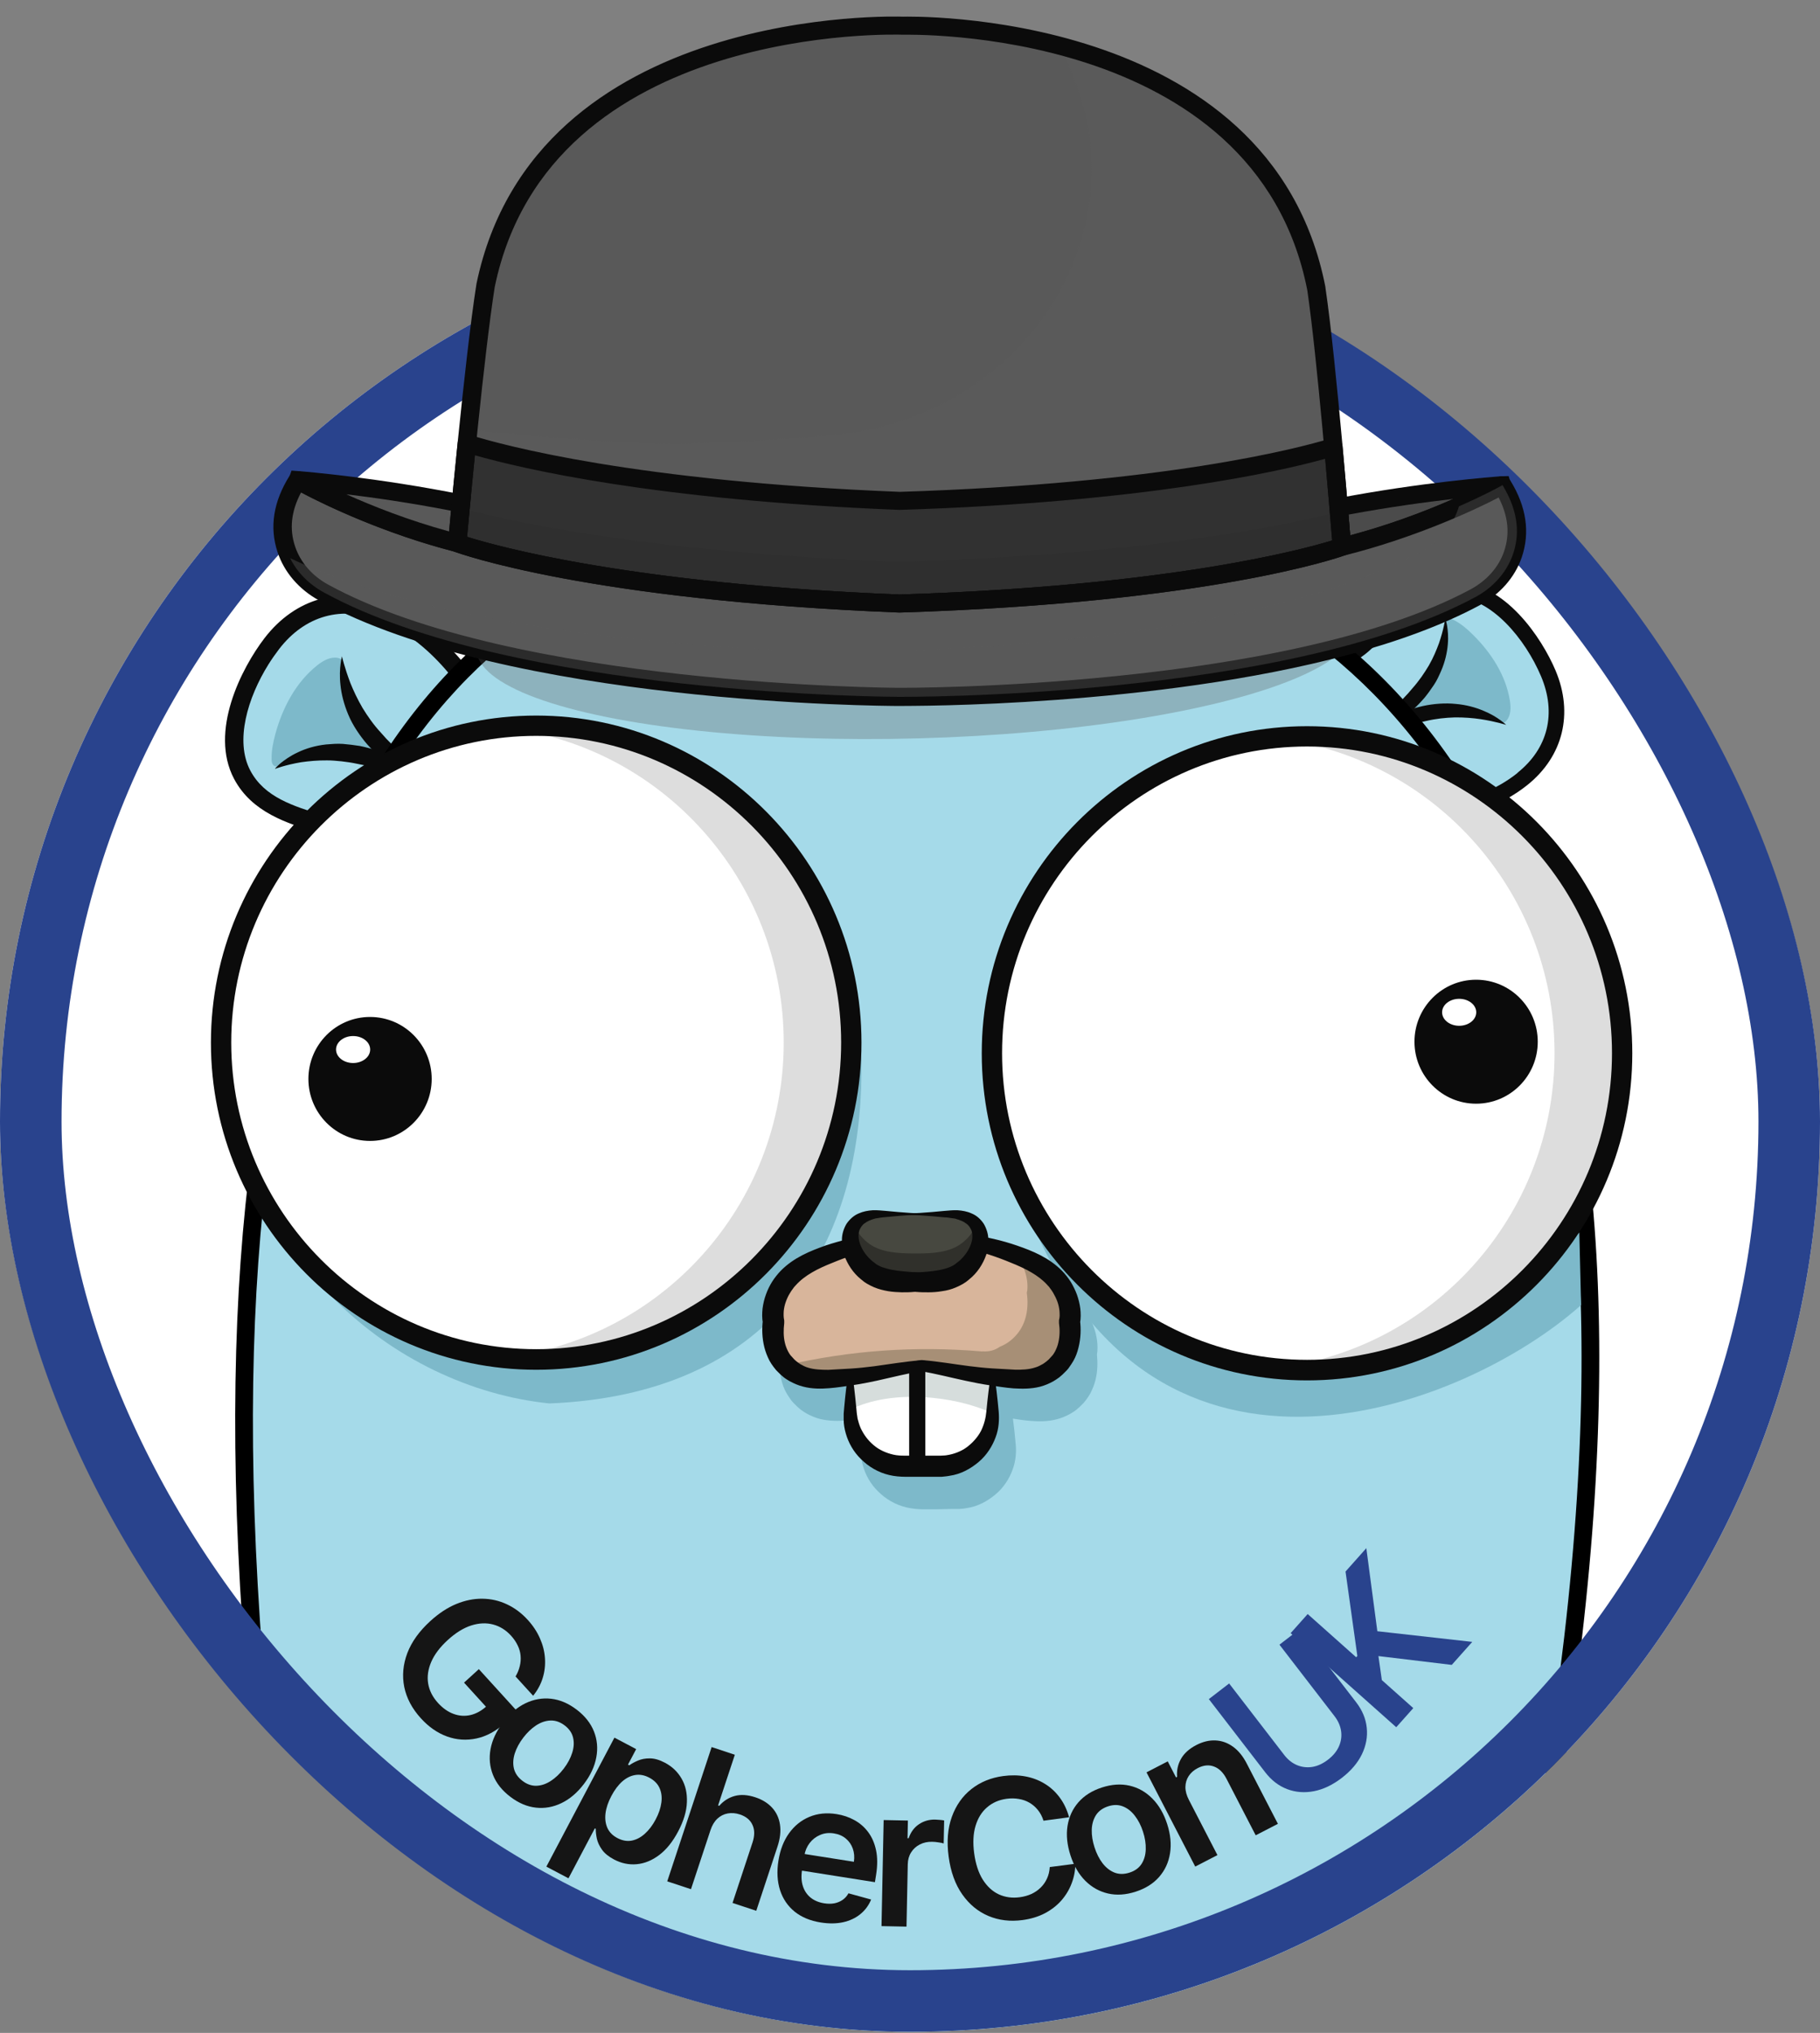 <svg width="1242" height="1387" viewBox="0 0 1242 1387" fill="none" xmlns="http://www.w3.org/2000/svg">
<rect x="0" y="0" width="1242" height="1387" fill="#808080" stroke="none"/>
<g clip-path="url(#clip0_3053_160)">
<rect y="144.238" width="1242" height="1242" rx="621" fill="white"/>
<path d="M1038.97 531.484C1011.88 553.174 973.131 558.744 939.501 557.189C905.871 555.635 892.091 508.338 893.25 481.053C894.251 458.178 916.798 452.714 931.096 440.024C949.597 423.737 966.588 401.432 993.185 402.085C1021.95 402.768 1046.1 434.765 1056.55 459.424C1067.93 486.154 1061.91 513.016 1038.89 531.411L1038.97 531.484Z" fill="#A5DAE9"/>
<path d="M986.358 425.668C986.634 424.169 987.287 422.886 988.773 422.407C990.037 422.008 991.316 422.654 992.52 423.227C997.263 425.745 1001.42 429.32 1005.22 433.126C1017.65 445.42 1027.66 460.826 1030.39 478.173C1031.13 482.864 1031.13 488.167 1027.98 491.741C1027.24 492.503 1026.43 493.341 1025.31 493.439C1024.12 493.613 1023.07 493.037 1021.94 492.537C1007.95 485.951 993.236 485.877 978.175 487.529C970.867 488.275 963.729 490.363 957.133 493.709C953.946 495.342 950.913 497.272 948.107 499.42C947 500.264 941.493 506.576 940.595 506.445C936.706 506.076 933.035 505.329 929.728 503.903C937.09 491.877 961.872 476.06 968.18 468.463C974.854 460.335 979.433 451.951 982.568 441.879C983.78 438.045 985.142 434.208 985.83 430.31C986.035 429.036 986.082 427.168 986.356 425.519L986.358 425.668Z" fill="#7DB9CA"/>
<path d="M912.956 550.542C920.08 557.418 928.812 562.02 939.2 562.48C963.786 563.547 1009.76 561.564 1042.23 535.657C1066.73 516.037 1073.91 486.761 1061.52 457.437C1052.15 435.296 1027.24 397.712 993.474 396.907C969.567 396.349 953.517 411.764 937.833 426.648C934.446 429.854 931.059 433.06 927.669 436.117C923.91 439.405 919.397 442.261 914.737 445.268C902.605 452.985 888.77 461.707 887.939 480.919C887.049 501.253 895.075 533.43 912.959 550.692L912.956 550.542ZM1035.61 527.352C1005.87 551.187 962.731 552.963 939.714 551.939C910.717 550.588 897.415 505.224 898.473 481.227C899.016 467.623 908.929 461.296 920.321 454.043C925.203 450.955 930.16 447.792 934.508 443.894C938.046 440.835 941.505 437.403 944.966 434.121C959.691 420.078 973.532 406.799 992.957 407.299C1017.76 407.989 1040.81 435.826 1051.65 461.447C1062.26 486.551 1056.49 510.569 1035.53 527.279L1035.61 527.352Z" fill="#0B0B0B"/>
<path d="M1027.94 494.65C1027.94 494.65 1026.66 493.407 1024.01 491.444C1021.37 489.482 1017.45 487.022 1012.19 484.889C1007 482.679 1000.55 480.869 993.375 480.268C986.343 479.515 978.287 480.128 971.066 481.694C963.549 483.416 956.342 485.878 949.973 489.444C943.601 492.86 938.364 497.224 934.542 501.335C930.571 505.45 928.018 509.46 926.491 512.255C924.891 515.126 924.245 516.857 924.245 516.857L928.08 513.642C930.514 511.575 934.133 508.887 938.421 505.962C947.145 500.107 959.759 494.622 973.012 491.962C979.859 490.328 986.346 489.673 992.841 489.466C999.188 489.411 1005.17 489.887 1010.41 490.676C1020.74 492.258 1027.87 494.577 1027.87 494.577L1027.94 494.65Z" fill="#0B0B0B"/>
<path d="M986.236 422.308C986.236 422.308 985.222 429.425 982.003 438.826C980.28 443.492 978.119 448.765 975.062 454.055C973.533 456.701 971.779 459.276 970.026 461.851C968.27 464.277 966.072 467.16 964.016 469.443C955.728 479.545 945.698 487.966 937.189 493.293C932.973 495.993 929.195 498.087 926.528 499.485L922.305 501.738C922.305 501.738 924.097 501.701 927.154 501.415C930.212 501.128 934.607 500.366 939.808 498.617C944.936 496.944 950.795 494.21 956.413 490.361C962.107 486.585 967.409 481.548 972.18 475.998C974.6 473.036 976.427 470.384 978.546 467.279C980.592 464.25 982.036 460.934 983.408 457.844C986.151 451.514 987.55 445.211 987.991 439.75C988.508 434.362 987.993 429.891 987.497 426.764C986.929 423.713 986.307 422.083 986.307 422.083L986.236 422.308Z" fill="#0B0B0B"/>
<path d="M261.977 417.96C296.463 431.962 322.028 465.377 338.256 497.606C354.484 529.834 317.563 567.633 291.426 580.935C269.545 592.103 252.63 573.828 233.263 566.953C208.241 558.14 178.563 553.973 165.196 528.618C150.737 501.273 167.91 461.882 185.477 439.154C204.559 414.469 232.634 406.011 261.977 417.96Z" fill="#A5DAE9"/>
<path d="M190.886 522.575C189.287 523.029 187.714 523.208 186.545 522.041C185.585 521.006 185.333 519.54 185.356 518.102C185.172 512.32 186.364 506.673 187.833 501.052C192.746 482.911 201.934 465.407 216.629 453.816C220.647 450.661 225.57 447.927 230.54 448.855C231.682 449.132 232.863 449.58 233.612 450.484C234.296 451.493 234.509 452.788 234.551 454.122C235.836 470.762 243.446 484.528 252.825 497.8C257.39 504.286 263.093 509.885 269.684 514.296C272.94 516.331 276.262 518.262 279.739 519.709C281.13 520.288 289.906 522.141 290.209 523.057C291.909 526.881 293.099 530.821 293.527 534.575C278.41 533.989 250.686 518.983 240.298 517.139C229.255 515.176 218.963 515.281 207.917 517.53C203.724 518.396 199.425 519.196 195.417 520.468C194.094 520.948 192.444 521.951 190.676 522.444L190.886 522.575Z" fill="#7DB9CA"/>
<path d="M337.506 546.228C347.628 530.035 352.292 511.591 343.796 494.803C331.888 471.086 305.739 429.024 264.298 412.127C232.869 399.31 201.543 408.061 180.552 435.331C164.803 455.853 142.605 499.077 159.763 531.451C171.918 554.305 195.901 561.741 217.141 568.189C221.891 569.705 226.706 571.117 231.39 572.737C236.389 574.555 241.312 577.196 246.549 580.034C260.306 587.471 275.809 595.854 294.416 586.418C308.768 579.116 326.51 564.054 337.611 546.293L337.506 546.228ZM183.217 453.269C185.502 449.613 187.933 446.192 190.468 442.837C208.165 419.901 233.438 412.888 259.789 423.547C297.438 438.8 321.719 478.242 332.888 500.334C346.771 527.9 311.577 563.873 288.779 575.339C275.946 581.846 265.051 575.908 252.515 569.088C247.067 566.119 241.514 563.084 235.479 561.055C230.69 559.368 225.77 557.891 220.745 556.349C200.055 549.954 180.441 543.941 170.802 525.711C160.174 505.555 168.98 476.044 183.217 453.269Z" fill="#0B0B0B"/>
<path d="M233.432 447.492C233.432 447.492 232.872 449.322 232.435 452.826C231.997 456.33 231.642 461.339 232.351 467.448C232.955 473.493 234.689 480.533 237.695 487.643C240.596 494.687 245.53 501.984 250.696 507.974C256.283 514.227 262.392 519.644 269.074 523.676C275.691 527.812 282.567 530.367 288.549 531.781C294.53 533.195 299.618 533.47 303.118 533.478C306.684 533.382 308.597 533.126 308.597 533.126L303.558 531.138C300.396 529.888 295.973 527.849 291.05 525.208C281.14 520.03 269.464 511.134 260.051 500.019C254.899 494.474 250.979 488.827 247.36 482.932C243.911 476.999 241.223 471.25 239.1 466C235.129 455.527 233.301 447.701 233.301 447.701L233.432 447.492Z" fill="#0B0B0B"/>
<path d="M187.753 524.542C187.753 524.542 195.01 521.813 205.454 520.06C210.749 519.302 216.804 518.728 223.189 518.797C226.414 518.778 229.719 519.101 233.023 519.423C236.158 519.784 240.053 520.33 243.266 521.031C256.933 523.471 269.989 528.291 279.519 533.376C284.231 535.886 288.183 538.211 291.084 539.879L295.495 542.637C295.495 542.637 294.652 540.947 292.745 538.157C290.837 535.366 287.97 531.54 283.661 527.684C279.417 523.723 273.796 519.629 267.273 516.277C260.749 512.926 253.192 510.527 245.558 508.951C241.558 508.34 238.044 507.886 234.018 507.549C230.097 507.278 226.231 507.621 222.534 507.926C215.181 508.706 208.487 510.769 203.249 513.306C197.906 515.778 194.084 518.62 191.441 520.745C188.903 522.936 187.713 524.372 187.713 524.372L187.753 524.542Z" fill="#0B0B0B"/>
<path fill-rule="evenodd" clip-rule="evenodd" d="M790.663 375.655C799.344 355.365 802.501 329.606 779.081 315.238C772.658 323.837 749.261 343.187 705.46 355.294C696.817 354.019 688.205 352.963 679.644 352.106C659.92 345.363 631.548 333.192 606.512 315.238C595.618 323.034 579.337 337.074 571.027 350.686C561.334 351.363 551.604 352.278 541.863 353.467C521.304 341.003 492.197 330.325 458.449 334.032C460.697 342.433 460.688 358.469 450.539 373.903C267.866 436.448 113.661 640.959 183.851 1240.59C161.464 1773.87 305.178 1752.4 486.682 1725.27C528.933 1718.96 573.231 1712.34 617.958 1712.34C638.798 1712.34 659.632 1712.79 680.279 1713.23C894.321 1717.85 1088.24 1722.03 1059 1220.63C1152.34 648.102 982.009 440.98 790.663 375.655Z" fill="#A5DAE9"/>
<path d="M779.081 315.238L782.244 310.083L777.539 307.197L774.236 311.619L779.081 315.238ZM790.663 375.655L785.102 373.276L782.537 379.271L788.709 381.378L790.663 375.655ZM705.46 355.294L704.576 361.278L705.84 361.464L707.071 361.124L705.46 355.294ZM679.644 352.106L677.688 357.829L678.348 358.055L679.042 358.124L679.644 352.106ZM606.512 315.238L610.036 310.323L606.515 307.799L602.992 310.32L606.512 315.238ZM571.027 350.686L571.448 356.719L574.562 356.501L576.189 353.837L571.027 350.686ZM541.863 353.467L538.728 358.639L540.518 359.724L542.596 359.47L541.863 353.467ZM458.449 334.032L457.789 328.021L450.785 328.79L452.607 335.596L458.449 334.032ZM450.539 373.903L452.498 379.625L454.455 378.954L455.592 377.226L450.539 373.903ZM183.851 1240.59L189.894 1240.84L189.914 1240.36L189.858 1239.89L183.851 1240.59ZM486.682 1725.27L487.576 1731.25L486.682 1725.27ZM680.279 1713.23L680.41 1707.19L680.279 1713.23ZM1059 1220.63L1053.03 1219.66L1052.93 1220.32L1052.97 1220.98L1059 1220.63ZM775.919 320.393C785.885 326.508 790.006 334.773 790.89 343.814C791.806 353.18 789.235 363.617 785.102 373.276L796.224 378.034C800.772 367.402 804.12 354.815 802.929 342.637C801.707 330.134 795.697 318.336 782.244 310.083L775.919 320.393ZM707.071 361.124C751.725 348.78 776.463 328.848 783.927 318.858L774.236 311.619C768.852 318.826 746.797 337.593 703.848 349.465L707.071 361.124ZM679.042 358.124C687.513 358.972 696.031 360.016 704.576 361.278L706.343 349.311C697.603 348.021 688.897 346.954 680.246 346.088L679.042 358.124ZM602.987 320.153C628.66 338.563 657.62 350.969 677.688 357.829L681.6 346.383C662.221 339.758 634.437 327.821 610.036 310.323L602.987 320.153ZM576.189 353.837C583.86 341.272 599.346 327.803 610.031 320.157L602.992 310.32C591.89 318.265 574.815 332.875 565.865 347.534L576.189 353.837ZM542.596 359.47C552.226 358.295 561.853 357.39 571.448 356.719L570.605 344.652C560.815 345.337 550.981 346.261 541.131 347.463L542.596 359.47ZM459.11 340.044C491.188 336.52 518.968 346.659 538.728 358.639L544.999 348.295C523.639 335.346 493.206 324.13 457.789 328.021L459.11 340.044ZM455.592 377.226C466.782 360.21 466.94 342.367 464.292 332.469L452.607 335.596C454.454 342.499 454.595 356.727 445.485 370.579L455.592 377.226ZM189.858 1239.89C154.816 940.527 175.908 740.629 228 608.051C279.962 475.804 362.839 410.323 452.498 379.625L448.58 368.181C355.565 400.028 270.003 468.074 216.742 603.627C163.611 738.848 142.696 941.022 177.844 1241.29L189.858 1239.89ZM485.788 1719.29C440.239 1726.1 397.91 1732.4 360.036 1729.94C322.415 1727.5 289.734 1716.45 263.162 1688.89C236.419 1661.15 215.207 1616.01 202.151 1544.04C189.103 1472.1 184.306 1373.96 189.894 1240.84L177.809 1240.34C172.203 1373.87 176.975 1473.01 190.249 1546.19C203.515 1619.33 225.378 1667.12 254.453 1697.28C283.699 1727.62 319.58 1739.44 359.254 1742.01C398.674 1744.57 442.373 1738.01 487.576 1731.25L485.788 1719.29ZM617.958 1706.29C572.708 1706.29 527.968 1712.99 485.788 1719.29L487.576 1731.25C529.897 1724.93 573.754 1718.39 617.958 1718.39V1706.29ZM680.41 1707.19C659.773 1706.74 638.874 1706.29 617.958 1706.29V1718.39C638.722 1718.39 659.491 1718.83 680.149 1719.28L680.41 1707.19ZM1052.97 1220.98C1067.57 1471.45 1026.17 1593.04 956.948 1652.09C922.323 1681.62 880.157 1696.04 833.015 1702.73C785.772 1709.44 734.036 1708.34 680.41 1707.19L680.149 1719.28C733.544 1720.43 786.314 1721.58 834.716 1714.71C883.22 1707.82 927.841 1692.81 964.797 1661.29C1038.73 1598.23 1079.68 1471.21 1065.04 1220.28L1052.97 1220.98ZM788.709 381.378C882.878 413.528 971.892 480.484 1026.01 610.269C1080.23 740.329 1099.61 933.97 1053.03 1219.66L1064.97 1221.6C1111.73 934.763 1092.61 738.578 1037.17 605.614C981.616 472.374 889.795 403.108 792.617 369.931L788.709 381.378Z" fill="black"/>
<path d="M1078.96 890.408L1077.75 840.814C904.171 1020.44 758.413 912.786 702.771 830.532C788.896 1042.46 999.731 961.17 1078.96 890.408Z" fill="#7DB9CA"/>
<path d="M891.942 934.838C773.178 934.838 676.901 838.041 676.901 718.636C676.901 599.231 773.178 502.435 891.942 502.435C1010.71 502.435 1106.98 599.231 1106.98 718.636C1106.98 838.041 1010.71 934.838 891.942 934.838Z" fill="white"/>
<path d="M1060.85 718.637C1060.85 607.097 976.814 515.263 868.924 503.644C876.505 502.808 884.271 502.343 892.037 502.343C1010.84 502.343 1107.08 599.197 1107.08 718.544C1107.08 837.892 1010.74 934.746 892.037 934.746C884.271 934.746 876.505 934.281 868.924 933.445C976.814 921.826 1060.85 830.084 1060.85 718.452V718.637Z" fill="#DDDDDD"/>
<path d="M891.94 941.816C1014.34 941.816 1113.91 841.708 1113.91 718.643C1113.91 595.577 1014.34 495.47 891.94 495.47C769.535 495.47 669.965 595.577 669.965 718.643C669.965 841.708 769.535 941.816 891.94 941.816ZM891.94 509.319C1006.67 509.319 1100.05 603.199 1100.05 718.55C1100.05 833.901 1006.67 927.78 891.94 927.78C777.208 927.78 683.833 833.901 683.833 718.55C683.833 603.199 777.208 509.319 891.94 509.319Z" fill="#0B0B0B"/>
<path d="M1007.32 753.029C984.093 753.029 965.259 734.094 965.259 710.737C965.259 687.379 984.093 668.444 1007.32 668.444C1030.56 668.444 1049.39 687.379 1049.39 710.737C1049.39 734.094 1030.56 753.029 1007.32 753.029Z" fill="#0B0B0B"/>
<path d="M995.766 699.87C989.333 699.87 984.117 695.75 984.117 690.668C984.117 685.586 989.333 681.466 995.766 681.466C1002.2 681.466 1007.42 685.586 1007.42 690.668C1007.42 695.75 1002.2 699.87 995.766 699.87Z" fill="white"/>
<path d="M587.861 729.529C587.861 855.456 523.147 951.492 374.969 957.54C267.919 946.654 162.078 855.456 162.078 729.529C162.078 603.602 257.393 501.518 374.969 501.518C492.546 501.518 587.861 603.602 587.861 729.529Z" fill="#7DB9CA"/>
<path d="M365.911 927.579C247.147 927.579 150.87 830.782 150.87 711.378C150.87 591.973 247.147 495.176 365.911 495.176C484.674 495.176 580.951 591.973 580.951 711.378C580.951 830.782 484.674 927.579 365.911 927.579Z" fill="white"/>
<path d="M534.821 711.38C534.821 599.84 450.783 508.005 342.893 496.386C350.474 495.55 358.24 495.085 366.005 495.085C484.805 495.085 581.046 591.939 581.046 711.287C581.046 830.634 484.712 927.488 366.005 927.488C358.24 927.488 350.474 927.024 342.893 926.187C450.783 914.568 534.821 822.827 534.821 711.194V711.38Z" fill="#DDDDDD"/>
<path d="M365.909 934.558C488.313 934.558 587.883 834.451 587.883 711.385C587.883 588.319 488.313 488.212 365.909 488.212C243.504 488.212 143.934 588.319 143.934 711.385C143.934 834.451 243.504 934.558 365.909 934.558ZM365.909 502.061C480.64 502.061 574.015 595.941 574.015 711.292C574.015 826.643 480.64 920.522 365.909 920.522C251.177 920.522 157.802 826.643 157.802 711.292C157.802 595.941 251.177 502.061 365.909 502.061Z" fill="#0B0B0B"/>
<path d="M252.527 778.43C229.295 778.43 210.462 759.495 210.462 736.138C210.462 712.781 229.295 693.846 252.527 693.846C275.759 693.846 294.592 712.781 294.592 736.138C294.592 759.495 275.759 778.43 252.527 778.43Z" fill="#0B0B0B"/>
<path d="M240.968 725.271C234.535 725.271 229.32 721.151 229.32 716.069C229.32 710.987 234.535 706.867 240.968 706.867C247.402 706.867 252.617 710.987 252.617 716.069C252.617 721.151 247.402 725.271 240.968 725.271Z" fill="white"/>
<path d="M531.298 914.874C531.739 911.548 532.511 908.443 533.614 905.338C534.717 902.344 536.151 899.461 537.805 896.688C538.687 895.358 539.57 894.027 540.562 892.807L542.217 890.811L543.761 889.148C552.695 880.055 564.055 875.508 574.313 871.96C578.063 870.629 581.923 869.631 585.783 868.633C585.783 868.3 585.783 868.079 585.783 867.746C585.783 864.197 586.997 860.316 588.872 857.1C590.967 853.885 593.835 851.334 597.144 850.003C600.232 848.562 603.541 848.007 606.85 847.786C609.938 847.675 612.806 848.007 615.673 848.229L624.166 849.006C628.026 849.338 631.887 849.56 635.857 849.671C639.718 849.449 643.578 849.338 647.549 849.006L656.041 848.229C658.909 848.007 661.777 847.675 664.865 847.786C668.174 848.007 671.372 848.562 674.571 850.003C677.769 851.334 680.637 853.885 682.843 857.1C684.497 859.984 685.49 863.31 685.711 866.637C692.439 868.079 699.167 869.742 705.674 871.96C715.931 875.619 727.292 880.055 736.226 889.148L737.77 890.811L739.424 892.807C740.417 894.027 741.299 895.358 742.182 896.688C743.836 899.35 745.27 902.233 746.373 905.338C747.476 908.332 748.248 911.548 748.689 914.874C749.02 917.869 749.13 921.306 748.579 924.189C749.13 929.845 749.02 935.722 747.586 941.488C746.814 944.593 745.601 947.698 744.057 950.692C743.285 952.134 742.292 953.575 741.299 954.906C740.638 955.682 740.417 956.015 739.535 957.124L738.101 958.565C737.329 959.453 735.785 960.783 734.461 961.892C733.138 963.001 731.704 963.777 730.27 964.664C727.402 966.217 724.314 967.548 721.226 968.324C714.939 969.987 708.873 969.876 703.248 969.433C699.056 969.1 695.086 968.546 691.225 967.88C691.887 972.759 692.549 978.526 693.1 985.068C693.652 990.169 693.321 996.601 691.005 1002.7C688.799 1008.8 685.049 1014.79 679.534 1019.44C674.019 1024.1 667.402 1027.87 659.46 1028.98C657.254 1029.42 655.71 1029.42 654.166 1029.54H648.982L639.276 1029.76H629.57C626.482 1029.76 622.07 1029.31 618.431 1028.43C610.931 1026.65 604.313 1022.66 599.239 1017.56C594.055 1012.57 590.636 1006.25 588.872 1000.04C587.989 996.934 587.438 993.829 587.327 990.613V986.621L587.769 982.629C588.21 977.084 588.761 972.205 589.313 967.769C585.452 968.324 581.592 968.878 577.511 969.211C571.886 969.544 565.71 969.654 559.533 968.102C556.445 967.326 553.357 965.995 550.489 964.443C549.055 963.555 547.732 962.779 546.298 961.67C544.974 960.561 543.43 959.231 542.658 958.344L541.224 956.902C540.231 955.904 540.011 955.46 539.459 954.684C538.467 953.354 537.584 951.912 536.702 950.47C535.048 947.587 533.945 944.482 533.173 941.267C531.739 935.5 531.518 929.623 532.18 923.967C531.628 921.195 531.739 917.647 532.07 914.653L531.298 914.874Z" fill="#7DB9CA"/>
<path d="M620.979 902.673H636.641C659.118 902.673 677.34 920.993 677.34 943.592V959.338C677.34 981.937 659.118 1000.26 636.641 1000.26H620.979C598.502 1000.26 580.28 981.937 580.28 959.338V943.592C580.28 920.993 598.502 902.673 620.979 902.673Z" fill="white"/>
<path d="M580.394 961.661C580.394 960.885 580.173 960.219 580.173 959.443V943.586C580.173 921.075 598.482 902.667 620.872 902.667H636.644C659.034 902.667 677.343 921.075 677.343 943.586V959.443C677.343 960.995 677.012 962.548 676.902 964.1C651.093 952.013 607.747 947.91 580.504 961.661H580.394Z" fill="#D6DDDC"/>
<path d="M581.806 928.076L580.813 930.294C580.262 931.736 579.38 933.953 578.828 936.837C577.946 942.714 576.953 950.698 576.071 960.567L575.74 964.559V968.551C575.74 971.767 576.291 974.872 577.174 977.977C578.938 984.187 582.357 990.508 587.541 995.498C592.615 1000.6 599.233 1004.59 606.733 1006.36C610.262 1007.25 614.674 1007.58 617.872 1007.58H642.578C644.233 1007.36 645.667 1007.36 647.873 1006.92C655.814 1005.81 662.432 1002.04 667.946 997.383C673.461 992.725 677.211 986.626 679.417 980.638C681.733 974.65 681.954 968.219 681.513 963.007C680.63 953.248 679.638 945.042 678.755 939.387C678.204 936.282 677.432 934.286 676.99 932.734L676.329 930.405L675.888 939.276C675.116 945.042 674.013 953.137 673.13 962.896C672.689 967.553 671.586 971.878 669.49 976.203C667.285 980.417 663.976 984.187 659.895 987.292C655.924 990.286 650.74 992.171 646.108 992.836C645.226 993.058 643.461 993.058 641.806 993.169H617.872C614.564 993.169 612.468 993.058 609.821 992.504C604.858 991.395 600.005 989.288 596.144 985.961C592.284 982.745 589.306 978.642 587.321 974.318C586.328 972.1 585.777 969.882 585.225 967.886C585.005 966.666 584.894 965.335 584.674 964.116L584.343 960.567C583.46 950.809 582.357 942.492 581.696 936.947C581.144 931.403 581.696 928.076 581.696 928.076H581.806Z" fill="#0B0B0B"/>
<path d="M527.334 899.899C526.451 889.475 530.973 879.162 537.591 872.176C544.209 865.19 552.591 860.976 560.974 857.539C572.224 852.992 583.805 849.555 595.606 847.337C607.408 845.119 617.996 845.008 628.695 845.784C639.394 845.008 649.982 845.23 661.783 847.337C673.585 849.555 685.166 852.881 696.416 857.539C704.799 860.976 713.181 865.19 719.799 872.176C726.416 879.162 730.938 889.475 730.056 899.899C730.056 900.564 729.836 901.119 729.725 901.673C731.049 911.875 729.284 922.299 722.997 929.84C710.313 944.81 692.666 941.039 676.784 939.487C660.68 937.934 644.798 933.721 628.695 931.725C612.592 933.721 596.709 937.934 580.606 939.487C564.724 941.039 547.077 944.81 534.393 929.84C527.995 922.299 526.231 911.875 527.665 901.673C527.665 901.119 527.444 900.453 527.334 899.899Z" fill="#D8B59B"/>
<path d="M670.278 921.96C675.352 922.404 679.212 921.073 682.3 918.855C686.492 917.192 690.462 914.53 693.992 910.317C700.389 902.776 702.154 892.352 700.72 882.15C700.72 881.596 700.94 880.931 701.051 880.376C701.823 871.727 698.624 863.299 693.881 856.646C694.764 856.978 695.646 857.2 696.639 857.644C705.021 861.081 713.404 865.295 720.021 872.281C726.639 879.267 731.161 889.58 730.279 900.004C730.279 900.669 730.058 901.224 729.948 901.778C731.271 911.98 729.507 922.404 723.22 929.944C710.536 944.914 692.889 941.144 677.006 939.592C660.903 938.039 645.021 933.825 628.918 931.829C612.814 933.825 596.932 938.039 580.829 939.592C565.608 941.033 548.843 944.36 536.27 931.497C580.388 921.295 624.726 918.19 670.389 922.071L670.278 921.96Z" fill="#A78F76"/>
<path d="M527.336 899.905C526.564 889.149 531.417 878.614 538.917 871.295C546.527 863.865 556.674 859.984 566.601 856.436C576.638 852.998 587.005 850.78 597.373 849.339C607.741 848.008 618.108 848.119 628.476 849.339H629.028C639.616 849.006 649.984 849.782 660.131 852C670.388 854.218 680.315 857.545 689.911 861.537C699.617 865.418 708.661 869.964 714.727 876.729L715.94 878.059L716.823 879.279C717.484 880.166 718.146 881.054 718.698 882.052C719.8 883.937 720.793 885.933 721.565 888.04C722.337 890.147 722.778 892.253 722.999 894.36C723.109 896.578 723.33 898.352 722.668 900.792V902.677C723.33 907.224 723.22 911.77 722.227 915.984C721.786 918.091 721.014 919.976 720.131 921.75C719.69 922.638 719.139 923.525 718.587 924.301L717.815 925.188L716.492 926.63C715.499 927.849 714.947 928.071 714.286 928.736C713.624 929.291 712.631 929.956 711.859 930.511C710.094 931.509 708.33 932.507 706.234 933.061C702.153 934.392 697.411 934.614 692.558 934.503L676.896 933.616C671.712 933.283 666.638 932.729 661.344 932.063C650.866 930.733 640.278 928.847 629.359 927.96H628.476C617.667 929.734 607.3 932.396 597.042 934.725C591.858 935.833 586.674 936.832 581.491 937.608C576.196 938.273 570.902 939.271 565.718 939.715C560.534 940.047 555.13 940.158 550.056 938.828C544.983 937.608 540.24 934.946 536.49 931.176C528.659 923.636 526.564 911.992 527.997 901.568L527.667 899.794L527.336 899.905ZM527.336 899.905L527.667 901.679C526.122 912.103 527.997 923.968 535.828 931.731C539.468 935.723 544.211 938.717 549.395 940.269C554.579 941.932 560.093 942.154 565.498 942.043C576.196 941.489 586.895 941.045 597.594 939.493C608.182 938.051 618.77 936.277 629.138 935.501H628.256C638.513 937.164 648.771 939.936 659.359 942.154C664.543 943.263 670.057 944.372 675.462 945.148C680.756 945.925 685.94 946.812 691.675 947.255C697.3 947.588 703.477 947.699 709.653 946.146C712.742 945.37 715.83 944.039 718.698 942.487C720.131 941.6 721.455 940.824 722.889 939.715C724.212 938.606 725.756 937.275 726.528 936.388L727.962 934.946C728.955 933.948 729.176 933.505 729.727 932.729C730.72 931.398 731.602 929.956 732.484 928.515C734.139 925.632 735.242 922.527 736.014 919.311C737.558 913.101 737.779 906.669 737.007 900.681V902.566C737.668 899.683 737.558 895.913 737.227 892.808C736.786 889.481 736.014 886.376 734.911 883.271C733.808 880.277 732.374 877.394 730.72 874.622C729.837 873.291 728.955 871.961 727.962 870.741L726.308 868.745L724.764 867.081C715.83 857.988 704.469 853.442 694.212 849.893C683.624 846.234 672.815 843.794 661.785 842.353C650.646 840.8 639.395 840.911 628.476 842.353H629.028C618.219 841.909 607.189 842.685 596.601 845.014C586.013 847.232 575.866 850.669 565.939 854.662C556.123 858.654 546.086 863.311 538.586 870.962C531.086 878.503 526.453 889.259 527.446 900.016L527.336 899.905Z" fill="#0B0B0B"/>
<path d="M730.169 899.9C731.161 889.144 726.529 878.388 719.029 870.847C711.419 863.196 701.492 858.427 691.676 854.546C681.749 850.554 671.492 847.227 661.014 844.899C650.425 842.57 639.506 841.794 628.587 842.237H629.138C618.219 840.907 606.969 840.796 595.829 842.237C584.8 843.79 573.991 846.229 563.403 849.778C553.145 853.437 541.785 857.873 532.851 866.966L531.307 868.629L529.652 870.625C528.66 871.845 527.777 873.176 526.895 874.506C525.241 877.168 523.807 880.051 522.704 883.156C521.601 886.15 520.829 889.366 520.387 892.692C520.057 895.908 519.946 899.568 520.608 902.451V900.566C519.836 906.665 520.057 912.985 521.601 919.195C522.373 922.3 523.586 925.405 525.13 928.399C525.902 929.841 526.895 931.282 527.888 932.613C528.549 933.389 528.77 933.722 529.652 934.831L531.086 936.272C531.858 937.16 533.402 938.49 534.726 939.599C536.049 940.708 537.483 941.484 538.917 942.371C541.785 943.924 544.873 945.255 547.961 946.031C554.248 947.694 560.314 947.583 565.939 947.14C571.675 946.696 576.859 945.809 582.153 945.033C587.557 944.257 593.072 943.148 598.256 942.039C608.844 939.71 619.102 937.049 629.359 935.385H628.477C638.844 936.162 649.433 938.047 660.021 939.377C670.72 940.93 681.418 941.373 692.117 941.928C697.521 941.928 703.036 941.928 708.22 940.154C713.404 938.601 718.147 935.607 721.786 931.615C729.617 923.853 731.492 911.987 729.948 901.564L730.279 899.789L730.169 899.9ZM730.169 899.9L729.838 901.675C731.161 912.209 729.066 923.853 721.345 931.282C717.705 935.164 712.852 937.714 707.779 938.934C702.705 940.265 697.411 940.154 692.117 939.821C686.823 939.377 681.639 938.379 676.345 937.714C671.161 936.938 665.977 935.94 660.793 934.831C650.425 932.613 640.058 929.841 629.359 928.067H628.477C617.557 928.954 606.969 930.728 596.491 932.17C591.197 932.835 586.123 933.389 580.94 933.722L565.278 934.609C560.314 934.609 555.572 934.387 551.601 933.168C549.505 932.613 547.741 931.615 545.976 930.617C545.204 930.063 544.211 929.397 543.549 928.843C542.888 928.177 542.336 927.956 541.344 926.736L540.02 925.294L539.248 924.407C538.697 923.631 538.145 922.744 537.704 921.857C536.822 920.082 536.049 918.086 535.608 916.09C534.616 911.987 534.616 907.33 535.167 902.784V900.898C534.616 898.459 534.726 896.685 534.836 894.467C535.057 892.36 535.498 890.253 536.27 888.146C537.042 886.039 537.924 884.043 539.138 882.158C539.689 881.16 540.351 880.273 541.013 879.386L541.895 878.166L543.108 876.835C549.175 870.071 558.108 865.524 567.925 861.643C577.52 857.651 587.447 854.324 597.704 852.107C607.851 849.778 618.219 849.002 628.808 849.445H629.359C639.727 848.225 650.095 848.004 660.462 849.445C670.83 850.887 681.198 853.105 691.235 856.542C701.161 859.98 711.308 863.972 718.919 871.401C726.419 878.72 731.272 889.366 730.5 900.011L730.169 899.9Z" fill="#0B0B0B"/>
<path d="M602.328 828.385C603.1 828.385 603.983 828.385 604.865 828.385C610.711 828.385 638.505 828.385 644.351 828.385C645.233 828.385 646.115 828.385 646.888 828.385C676.667 827.608 673.027 856.44 655.38 868.527C647.439 873.961 636.63 874.626 626.593 874.737C625.932 874.737 625.27 874.737 624.608 874.737C623.946 874.737 623.395 874.737 622.623 874.737C612.476 874.626 601.667 873.961 593.836 868.527C576.188 856.44 572.549 827.608 602.328 828.385Z" fill="#474840"/>
<path d="M593.717 848.99C601.658 854.424 612.467 855.089 622.504 855.2C623.166 855.2 623.827 855.2 624.489 855.2C625.151 855.2 625.702 855.2 626.475 855.2C636.511 855.2 647.431 854.424 655.262 848.99C660.115 845.663 663.865 841.006 666.181 836.016C672.357 845.22 666.843 860.522 655.262 868.507C647.32 873.94 636.511 874.606 626.475 874.717C625.813 874.717 625.151 874.717 624.489 874.717C623.827 874.717 623.276 874.717 622.504 874.717C612.357 874.717 601.548 873.94 593.717 868.507C582.136 860.522 576.621 845.22 582.798 836.016C585.114 841.006 588.864 845.663 593.717 848.99Z" fill="#30302B"/>
<path d="M602.327 828.377C613.688 828.488 624.938 828.82 636.298 829.818L644.791 830.595C646.335 830.595 647.438 830.816 648.872 831.038C650.196 831.26 651.85 831.26 652.953 831.814C655.269 832.48 657.585 833.367 659.35 834.808C661.225 836.028 662.218 837.802 662.99 839.577C665.416 847.006 659.791 856.765 652.732 861.755L651.629 862.642C651.078 862.975 650.306 863.529 649.975 863.64C649.313 863.973 648.21 864.527 647.218 864.86C645.122 865.636 642.916 866.19 640.49 866.634C638.063 867.078 635.526 867.41 632.879 867.632C630.342 867.743 627.364 868.187 624.828 868.187H624.497C621.409 868.63 617.328 868.519 613.908 868.63C610.379 868.63 606.96 868.408 603.651 867.854C601.997 867.521 600.452 867.189 598.908 866.634C597.254 865.969 596.261 865.525 594.497 864.416C592.732 863.418 591.739 862.42 590.416 861.422C589.202 860.202 587.879 858.983 586.886 857.541C584.68 854.769 583.026 851.553 582.254 848.004C581.923 846.23 581.482 844.456 581.813 842.682C581.813 840.907 582.474 839.133 583.246 837.47C584.019 835.806 585.232 834.476 586.555 833.145C588.099 832.036 589.644 831.038 591.408 830.373C594.938 828.82 598.798 828.709 602.548 828.599L602.327 828.377ZM602.327 828.377C598.577 828.377 594.717 828.599 591.077 829.818C589.202 830.262 587.548 831.371 585.894 832.258C584.349 833.478 582.805 834.808 581.813 836.472C580.71 838.135 579.938 840.02 579.607 842.016C579.166 844.012 579.055 846.008 579.166 848.115C579.276 852.218 580.599 856.21 582.474 859.87C583.357 861.755 584.46 863.418 585.673 865.193C586.997 866.856 588.541 868.852 589.864 869.961C591.077 871.181 593.173 872.955 594.938 874.064C596.813 875.284 598.798 876.171 600.783 877.058C604.754 878.61 608.945 879.608 612.916 880.274C617.107 880.939 620.636 881.272 625.048 881.383H624.717C627.806 881.715 630.563 881.715 633.651 881.715C636.629 881.715 639.717 881.493 642.916 880.939C646.115 880.495 649.313 879.719 652.512 878.278C654.166 877.612 655.6 876.836 657.365 875.838L659.24 874.618L661.446 872.844C666.85 868.519 670.71 862.642 673.027 856.099C674.019 852.773 674.681 849.335 674.46 845.676C674.46 842.127 673.247 838.246 671.372 835.03C669.277 831.814 666.409 829.264 663.1 827.933C660.012 826.492 656.703 825.937 653.394 825.715C650.306 825.604 647.438 825.937 644.57 826.159L636.078 826.935C624.717 827.933 613.467 828.266 602.107 828.377H602.327Z" fill="#0B0B0B"/>
<path d="M646.903 828.377C635.543 828.377 624.293 827.933 612.933 826.935L604.44 826.159C601.572 825.937 598.704 825.604 595.616 825.715C592.307 825.937 589.109 826.492 585.91 827.933C582.712 829.264 579.844 831.814 577.638 835.03C575.763 838.246 574.55 842.016 574.55 845.676C574.329 849.335 574.991 852.773 575.984 856.099C578.3 862.531 582.16 868.519 587.565 872.844L589.77 874.618L591.646 875.838C593.41 876.836 594.954 877.612 596.498 878.278C599.697 879.608 602.896 880.385 606.094 880.939C609.293 881.493 612.381 881.604 615.359 881.715C618.447 881.715 621.205 881.715 624.293 881.383H623.962C628.374 881.383 631.903 880.939 636.094 880.274C640.065 879.608 644.256 878.61 648.227 877.058C650.212 876.282 652.198 875.284 654.073 874.064C655.837 873.066 657.933 871.291 659.146 869.961C660.47 868.852 662.014 866.856 663.337 865.193C664.44 863.418 665.653 861.755 666.536 859.87C668.301 856.21 669.624 852.218 669.845 848.115C669.845 846.119 669.845 844.012 669.404 842.016C669.073 840.02 668.19 838.135 667.198 836.472C666.095 834.698 664.661 833.478 663.117 832.258C661.352 831.26 659.808 830.262 657.933 829.818C654.293 828.599 650.433 828.377 646.683 828.377H646.903ZM646.903 828.377C650.653 828.488 654.514 828.599 658.043 830.151C659.808 830.705 661.462 831.814 662.896 832.923C664.22 834.254 665.433 835.585 666.205 837.248C666.977 838.911 667.529 840.575 667.639 842.46C667.97 844.234 667.639 846.119 667.198 847.783C666.426 851.331 664.771 854.547 662.565 857.319C661.573 858.761 660.249 859.981 659.036 861.2C657.602 862.198 656.72 863.196 654.955 864.194C653.19 865.303 652.198 865.747 650.543 866.412C648.999 866.967 647.455 867.41 645.8 867.632C642.492 868.187 639.072 868.519 635.543 868.408C632.124 868.297 628.043 868.408 624.955 867.965H624.624C622.087 867.965 619.219 867.632 616.572 867.41C613.925 867.189 611.388 866.856 608.962 866.412C606.535 865.969 604.329 865.303 602.234 864.638C601.241 864.305 600.138 863.751 599.477 863.418C599.146 863.307 598.374 862.753 597.822 862.42L596.719 861.533C589.66 856.543 584.035 846.785 586.462 839.355C587.234 837.692 588.226 835.806 590.101 834.587C591.866 833.256 594.182 832.258 596.498 831.593C597.601 831.149 599.146 831.149 600.579 830.816C602.013 830.595 603.227 830.484 604.66 830.373L613.153 829.597C624.513 828.599 635.764 828.266 647.124 828.155L646.903 828.377Z" fill="#0B0B0B"/>
<path d="M620.417 931.729H631.446V1003.7H620.417V931.729Z" fill="#0B0B0B"/>
<path d="M351.826 1143.8C353.179 1141.51 354.134 1139.17 354.69 1136.8C355.291 1134.42 355.481 1132.04 355.26 1129.65C355.06 1127.29 354.402 1124.95 353.287 1122.66C352.196 1120.34 350.677 1118.11 348.732 1115.97C345.243 1112.14 341.171 1109.6 336.515 1108.36C331.86 1107.12 326.879 1107.34 321.575 1109.02C316.314 1110.71 311.012 1113.99 305.669 1118.85C300.279 1123.75 296.486 1128.76 294.289 1133.86C292.093 1138.96 291.393 1143.9 292.19 1148.7C293.011 1153.48 295.239 1157.86 298.876 1161.86C302.174 1165.48 305.726 1167.98 309.53 1169.36C313.355 1170.77 317.201 1171.02 321.068 1170.14C324.957 1169.23 328.633 1167.2 332.094 1164.05L334.305 1167.39L316.671 1148.02L326.777 1138.82L353.133 1167.78L344.56 1175.58C338.451 1181.14 331.981 1184.65 325.153 1186.11C318.324 1187.57 311.63 1187.12 305.07 1184.76C298.533 1182.39 292.579 1178.25 287.209 1172.35C281.225 1165.77 277.446 1158.66 275.872 1151C274.342 1143.35 275.038 1135.64 277.96 1127.88C280.926 1120.13 286.173 1112.83 293.7 1105.98C299.461 1100.73 305.347 1096.86 311.357 1094.37C317.388 1091.89 323.326 1090.69 329.171 1090.77C335.039 1090.82 340.605 1092.08 345.87 1094.56C351.159 1097.01 355.928 1100.57 360.178 1105.24C363.772 1109.18 366.542 1113.4 368.489 1117.87C370.459 1122.32 371.592 1126.83 371.888 1131.4C372.206 1136 371.695 1140.48 370.356 1144.84C369.016 1149.2 366.836 1153.25 363.814 1156.97L351.826 1143.8Z" fill="#151515"/>
<path d="M348.243 1225.89C342.619 1221.61 338.687 1216.67 336.446 1211.05C334.205 1205.44 333.641 1199.54 334.753 1193.36C335.89 1187.2 338.723 1181.14 343.251 1175.2C347.779 1169.25 352.871 1164.89 358.526 1162.13C364.206 1159.39 370.05 1158.35 376.058 1159.01C382.066 1159.68 387.882 1162.15 393.505 1166.43C399.129 1170.71 403.062 1175.66 405.302 1181.27C407.543 1186.89 408.085 1192.79 406.929 1198.97C405.798 1205.18 402.969 1211.26 398.44 1217.21C393.912 1223.15 388.818 1227.49 383.156 1230.21C377.52 1232.94 371.698 1233.98 365.691 1233.31C359.683 1232.65 353.867 1230.18 348.243 1225.89ZM356.594 1215.08C359.644 1217.4 362.831 1218.5 366.155 1218.39C369.498 1218.25 372.754 1217.14 375.923 1215.05C379.117 1212.98 382.045 1210.19 384.709 1206.69C387.392 1203.17 389.305 1199.59 390.449 1195.96C391.637 1192.33 391.854 1188.88 391.098 1185.62C390.342 1182.36 388.439 1179.57 385.39 1177.25C382.265 1174.87 379.019 1173.74 375.651 1173.86C372.307 1174 369.029 1175.12 365.816 1177.21C362.648 1179.3 359.722 1182.11 357.039 1185.63C354.376 1189.13 352.459 1192.69 351.29 1196.3C350.146 1199.93 349.952 1203.37 350.708 1206.63C351.508 1209.88 353.47 1212.7 356.594 1215.08Z" fill="#151515"/>
<path d="M372.855 1273.56L419.3 1185.55L434.135 1193.38L428.549 1203.97L429.424 1204.43C431.023 1203.28 432.993 1202.21 435.333 1201.21C437.689 1200.18 440.404 1199.67 443.481 1199.7C446.573 1199.7 449.994 1200.68 453.744 1202.66C458.689 1205.27 462.481 1208.89 465.12 1213.51C467.801 1218.13 469.011 1223.51 468.749 1229.66C468.53 1235.79 466.544 1242.41 462.791 1249.53C459.082 1256.56 454.777 1261.92 449.876 1265.62C444.976 1269.32 439.857 1271.41 434.521 1271.9C429.185 1272.39 424.002 1271.31 418.974 1268.65C415.307 1266.72 412.587 1264.5 410.815 1262C409.043 1259.51 407.876 1257.01 407.312 1254.51C406.791 1251.99 406.538 1249.75 406.554 1247.77L405.929 1247.44L387.94 1281.52L372.855 1273.56ZM417.204 1225.36C415.02 1229.5 413.69 1233.44 413.215 1237.16C412.767 1240.91 413.193 1244.24 414.492 1247.16C415.833 1250.07 418.102 1252.37 421.296 1254.05C424.63 1255.81 427.891 1256.4 431.08 1255.81C434.283 1255.19 437.275 1253.63 440.056 1251.11C442.88 1248.59 445.347 1245.33 447.458 1241.33C449.555 1237.36 450.847 1233.53 451.335 1229.84C451.824 1226.16 451.405 1222.85 450.078 1219.91C448.751 1216.97 446.407 1214.61 443.045 1212.84C439.823 1211.14 436.639 1210.54 433.495 1211.05C430.35 1211.56 427.388 1213.03 424.608 1215.47C421.857 1217.93 419.389 1221.22 417.204 1225.36Z" fill="#151515"/>
<path d="M484.845 1248.69L471.533 1288.95L455.338 1283.6L485.632 1191.98L501.469 1197.22L490.034 1231.8L490.84 1232.06C493.732 1228.72 497.233 1226.49 501.343 1225.36C505.492 1224.22 510.192 1224.52 515.441 1226.25C520.213 1227.83 524.043 1230.2 526.931 1233.38C529.82 1236.55 531.597 1240.38 532.264 1244.87C532.96 1249.36 532.391 1254.39 530.557 1259.93L516.09 1303.69L499.896 1298.33L513.534 1257.09C515.062 1252.46 515.058 1248.47 513.52 1245.12C512.022 1241.75 509.14 1239.35 504.875 1237.94C502.012 1237 499.24 1236.78 496.559 1237.28C493.918 1237.76 491.572 1238.96 489.52 1240.86C487.498 1242.77 485.94 1245.38 484.845 1248.69Z" fill="#151515"/>
<path d="M560.141 1311.67C552.973 1310.54 547.018 1308.07 542.276 1304.27C537.57 1300.44 534.255 1295.56 532.33 1289.63C530.41 1283.66 530.04 1276.94 531.221 1269.46C532.383 1262.11 534.799 1255.88 538.469 1250.76C542.174 1245.63 546.801 1241.9 552.349 1239.6C557.901 1237.27 564.091 1236.64 570.917 1237.72C575.323 1238.41 579.368 1239.78 583.052 1241.83C586.772 1243.85 589.904 1246.57 592.448 1249.99C595.023 1253.42 596.819 1257.55 597.836 1262.39C598.858 1267.19 598.874 1272.73 597.884 1278.99L597.068 1284.16L538.472 1274.9L540.266 1263.55L582.712 1270.25C583.19 1267.02 582.946 1264.04 581.977 1261.31C581.014 1258.55 579.422 1256.25 577.201 1254.4C575.011 1252.56 572.303 1251.39 569.076 1250.88C565.632 1250.33 562.475 1250.69 559.604 1251.96C556.738 1253.19 554.362 1255.04 552.477 1257.51C550.629 1259.95 549.436 1262.77 548.9 1265.96L547.334 1275.87C546.678 1280.03 546.874 1283.72 547.924 1286.94C548.979 1290.13 550.746 1292.73 553.227 1294.74C555.712 1296.72 558.785 1298 562.447 1298.58C564.898 1298.97 567.17 1298.98 569.264 1298.61C571.362 1298.21 573.249 1297.44 574.923 1296.31C576.597 1295.17 577.965 1293.66 579.028 1291.76L594.48 1296.01C592.83 1300.01 590.364 1303.34 587.082 1306C583.835 1308.64 579.92 1310.47 575.338 1311.5C570.76 1312.49 565.695 1312.55 560.141 1311.67Z" fill="#151515"/>
<path d="M601.556 1314.14L603.027 1241.78L619.562 1242.12L619.317 1254.18L620.071 1254.2C621.475 1250.05 623.802 1246.87 627.051 1244.68C630.332 1242.45 634.046 1241.38 638.191 1241.46C639.134 1241.48 640.185 1241.55 641.345 1241.67C642.537 1241.76 643.524 1241.89 644.306 1242.06L643.987 1257.75C643.27 1257.48 642.128 1257.24 640.562 1257.02C639.027 1256.76 637.538 1256.62 636.093 1256.6C632.984 1256.53 630.175 1257.15 627.666 1258.45C625.19 1259.72 623.221 1261.52 621.76 1263.84C620.299 1266.17 619.537 1268.87 619.474 1271.95L618.609 1314.49L601.556 1314.14Z" fill="#151515"/>
<path d="M729.569 1239.88L712.104 1242.23C711.22 1239.44 709.96 1237.02 708.323 1234.99C706.683 1232.93 704.761 1231.26 702.559 1229.97C700.357 1228.68 697.927 1227.82 695.269 1227.39C692.639 1226.92 689.86 1226.88 686.934 1227.27C681.735 1227.97 677.304 1229.9 673.64 1233.06C669.972 1236.18 667.34 1240.4 665.743 1245.72C664.142 1251.01 663.825 1257.25 664.794 1264.44C665.78 1271.76 667.747 1277.77 670.695 1282.47C673.67 1287.14 677.322 1290.49 681.651 1292.5C686.007 1294.48 690.768 1295.13 695.936 1294.43C698.8 1294.04 701.427 1293.31 703.817 1292.23C706.234 1291.11 708.337 1289.67 710.129 1287.9C711.951 1286.14 713.4 1284.07 714.476 1281.71C715.583 1279.34 716.213 1276.72 716.364 1273.85L733.841 1271.59C733.8 1276.22 732.958 1280.68 731.316 1284.95C729.705 1289.23 727.362 1293.13 724.286 1296.65C721.207 1300.14 717.447 1303.05 713.008 1305.39C708.565 1307.7 703.495 1309.24 697.798 1310.01C689.393 1311.14 681.628 1310.21 674.504 1307.21C667.379 1304.2 661.423 1299.29 656.635 1292.45C651.847 1285.62 648.761 1277.06 647.377 1266.79C645.988 1256.48 646.715 1247.42 649.559 1239.58C652.398 1231.72 656.855 1225.4 662.93 1220.62C669.006 1215.84 676.215 1212.89 684.558 1211.76C689.882 1211.04 694.932 1211.12 699.71 1212C704.487 1212.88 708.861 1214.52 712.832 1216.94C716.798 1219.32 720.214 1222.44 723.079 1226.3C725.972 1230.13 728.135 1234.65 729.569 1239.88Z" fill="#151515"/>
<path d="M775 1290.65C768.276 1292.83 761.97 1293.24 756.08 1291.88C750.191 1290.52 745.025 1287.62 740.582 1283.18C736.169 1278.73 732.81 1272.95 730.506 1265.84C728.201 1258.73 727.527 1252.06 728.484 1245.84C729.47 1239.61 731.949 1234.22 735.921 1229.66C739.893 1225.11 745.241 1221.74 751.964 1219.56C758.688 1217.38 764.995 1216.97 770.884 1218.33C776.773 1219.69 781.929 1222.61 786.352 1227.09C790.804 1231.56 794.183 1237.35 796.487 1244.46C798.792 1251.57 799.446 1258.23 798.45 1264.43C797.485 1270.62 795.016 1275.99 791.043 1280.55C787.071 1285.11 781.723 1288.47 775 1290.65ZM770.877 1277.62C774.523 1276.44 777.247 1274.45 779.048 1271.66C780.84 1268.83 781.782 1265.52 781.874 1261.73C781.995 1257.92 781.378 1253.93 780.022 1249.75C778.657 1245.53 776.81 1241.92 774.481 1238.91C772.172 1235.86 769.463 1233.72 766.354 1232.48C763.246 1231.24 759.868 1231.21 756.223 1232.4C752.487 1233.61 749.709 1235.63 747.887 1238.46C746.095 1241.29 745.143 1244.62 745.031 1248.45C744.94 1252.25 745.577 1256.25 746.942 1260.46C748.298 1264.65 750.125 1268.25 752.424 1271.27C754.753 1274.28 757.472 1276.4 760.581 1277.64C763.71 1278.84 767.142 1278.83 770.877 1277.62Z" fill="#151515"/>
<path d="M811.318 1228.02L830.796 1265.69L815.644 1273.52L782.403 1209.23L796.885 1201.74L802.533 1212.67L803.287 1212.28C802.904 1207.91 803.783 1203.84 805.924 1200.04C808.092 1196.23 811.576 1193.09 816.375 1190.61C820.812 1188.31 825.167 1187.26 829.44 1187.46C833.742 1187.64 837.73 1189.06 841.405 1191.72C845.108 1194.37 848.273 1198.27 850.899 1203.41L872.065 1244.35L856.913 1252.18L836.96 1213.59C834.738 1209.3 831.883 1206.51 828.396 1205.24C824.936 1203.95 821.253 1204.32 817.347 1206.34C814.696 1207.71 812.641 1209.51 811.182 1211.75C809.737 1213.95 808.991 1216.44 808.944 1219.22C808.926 1221.99 809.717 1224.92 811.318 1228.02Z" fill="#151515"/>
<path d="M873.119 1122.13L886.965 1111.46L925.449 1161.4C929.668 1166.87 932.084 1172.68 932.699 1178.83C933.339 1184.96 932.233 1190.99 929.383 1196.91C926.513 1202.81 921.968 1208.16 915.748 1212.95C909.503 1217.77 903.162 1220.81 896.726 1222.08C890.271 1223.33 884.161 1222.86 878.396 1220.68C872.631 1218.5 867.64 1214.67 863.421 1209.2L824.937 1159.26L838.783 1148.59L876.376 1197.37C878.83 1200.56 881.713 1202.86 885.024 1204.27C888.359 1205.67 891.855 1206.09 895.511 1205.53C899.147 1204.95 902.72 1203.3 906.228 1200.6C909.736 1197.9 912.235 1194.86 913.724 1191.49C915.218 1188.08 915.703 1184.59 915.179 1181.03C914.655 1177.47 913.166 1174.1 910.711 1170.91L873.119 1122.13Z" fill="#29438D"/>
<path d="M952.82 1178.45L880.759 1114.27L892.385 1101.22L925.496 1130.71L926.279 1129.83L918.208 1072.22L932.405 1056.28L939.921 1112.95L1004.69 1120.22L990.708 1135.91L940.667 1129.9L942.983 1146.28L964.447 1165.4L952.82 1178.45Z" fill="#29438D"/>
</g>
<rect x="21" y="165.238" width="1200" height="1200" rx="600" stroke="#29438D" stroke-width="42"/>
<ellipse cx="299.949" cy="69.058" rx="299.949" ry="69.058" transform="matrix(-1 0.027 0.027 1 923.014 357.555)" fill="#565656" fill-opacity="0.3"/>
<path d="M1024.92 331.083C1020.73 331.358 971.248 335.049 913.573 346.092L915.796 373.018C972.887 358.873 1017.98 335.122 1025 331.081L1025 330.999L1024.92 331.083Z" fill="#4B4B4B"/>
<path d="M910.051 380.797L906.817 341.103L912.326 340.055C970.002 329.011 1019.06 325.332 1024.42 324.944L1029.54 324.808L1032.3 334.003L1028.08 336.494C1027.59 336.753 979.975 363.442 917.219 379.049L909.969 380.881L910.051 380.797ZM920.253 351.082L921.383 365.241C949.54 357.769 974.036 348.261 991.78 340.409C972.877 342.551 947.718 346.006 920.253 351.082Z" fill="#0B0B0B"/>
<path d="M898.291 196.889C861.424 8.729 615.857 17.536 615.857 17.536C615.857 17.536 370.442 6.737 331.379 194.532C323.05 247.41 311.97 370.569 311.97 370.569C311.97 370.569 400.42 403.329 613.559 411.785C826.801 405.147 915.63 373.101 915.63 373.101C915.63 373.101 905.989 249.916 898.209 196.974L898.291 196.889Z" fill="#595959"/>
<g style="mix-blend-mode:multiply" opacity="0.5">
<g style="mix-blend-mode:multiply" opacity="0.5">
<path d="M898.3 196.895C877.922 92.778 793.542 49.002 722.335 30.631C731.422 47.45 738.471 66.538 742.738 88.242C742.841 88.978 742.945 89.713 743.048 90.449C757.695 193.57 677.718 287.388 567.483 296.791C535.425 299.527 499.075 301.721 458.088 303.054C404.088 300.877 358.102 297.175 319.566 292.865C315.298 334.399 312.06 370.491 312.06 370.491C312.06 370.491 400.511 403.251 613.649 411.707C826.891 405.069 915.721 373.022 915.721 373.022C915.721 373.022 906.079 249.838 898.3 196.895Z" fill="#595959"/>
</g>
</g>
<path d="M614.051 341.731C432.992 334.557 341.902 309.824 318.556 302.569C314.764 339.906 311.97 370.574 311.97 370.574C311.97 370.574 400.421 403.333 613.559 411.79C826.801 405.151 915.631 373.105 915.631 373.105C915.631 373.105 913.223 342.411 909.883 305.017C886.497 312.116 795.106 336.111 613.967 341.734L614.051 341.731Z" fill="#313131"/>
<path d="M613.817 417.932C401.602 409.533 313.427 377.668 309.783 376.289C307.156 375.292 305.494 372.712 305.757 369.998C305.757 369.998 308.549 339.248 312.341 301.911C312.545 300.101 313.591 298.433 315.158 297.407C316.725 296.381 318.73 296.082 320.508 296.691C343.94 304.026 434.351 328.449 614.066 335.577C793.861 329.908 884.507 306.261 908.06 299.157C909.891 298.616 911.828 298.893 913.449 299.917C915.07 300.94 916.038 302.637 916.17 304.438C919.51 341.832 922.004 372.605 922.004 372.605C922.245 375.388 920.55 377.893 917.891 378.866C914.235 380.193 825.717 411.329 613.817 417.932ZM318.746 366.291C339.218 372.72 430.583 398.348 613.91 405.626C796.974 399.87 888.596 375.05 909.067 368.765C908.32 359.599 906.582 338.32 904.317 313.036C871.838 322.017 780.525 342.646 614.224 347.876C614.057 347.88 613.889 347.885 613.805 347.887C447.527 341.305 356.524 319.85 324.065 310.622C321.547 335.869 319.511 357.166 318.746 366.291Z" fill="#0B0B0B"/>
<g style="mix-blend-mode:multiply" opacity="0.5">
<g style="mix-blend-mode:multiply" opacity="0.5">
<path d="M613.819 383.321C442.76 376.784 348.584 355.905 314.277 346.562C312.903 361.198 312.059 370.489 312.059 370.489C312.059 370.489 400.51 403.248 613.648 411.704C826.89 405.066 915.72 373.02 915.72 373.02C915.72 373.02 914.969 363.69 913.742 349.04C879.251 358.075 784.904 378.211 613.816 383.239L613.819 383.321Z" fill="#282828"/>
</g>
</g>
<path d="M1025.18 331.075C1018.81 334.688 973.396 358.776 915.805 373.016C915.805 373.016 826.975 405.063 613.733 411.701C400.594 403.244 312.144 370.485 312.144 370.485C254.706 355.686 209.513 331.294 203.208 327.606C191.292 346.459 191.378 362.368 195.564 374.724C199.669 387.164 209.006 397.58 221.011 404.233C350.234 475.035 613.496 475.518 613.496 475.518C613.496 475.518 876.793 477.314 1006.82 407.512C1018.89 401.04 1028.27 390.703 1032.55 378.287C1036.84 365.87 1037.09 350.034 1025.43 331.068L1025.18 331.075Z" fill="#595959"/>
<path d="M646.779 481.196C627.666 481.703 615.415 481.618 613.236 481.675C602.413 481.634 346.85 480.454 217.711 409.65C204.005 402.14 193.964 390.431 189.405 376.69C183.753 359.698 186.558 342.071 197.749 324.387C199.522 321.633 203.271 320.631 206.164 322.195C206.846 322.587 252.929 348.924 313.746 364.618C315.27 365.151 404.712 397.31 613.988 405.623C823.373 399.087 912.721 367.601 913.634 367.249C975.223 351.918 1021.6 326.001 1022.01 325.744C1024.99 324.025 1028.87 324.988 1030.71 327.892C1041.67 345.646 1044.23 363.294 1038.47 380.261C1033.8 393.918 1023.54 405.591 1009.81 412.927C906.086 468.58 722.479 479.189 646.947 481.192L646.779 481.196ZM205.44 335.994C198.651 348.887 197.377 360.977 201.383 372.846C204.939 383.578 212.988 392.879 223.884 398.824C350.213 468.062 610.726 469.275 613.327 469.288C616.012 469.299 876.518 470.266 1003.57 402.101C1014.57 396.15 1022.71 386.994 1026.37 376.317C1030.5 364.314 1029.26 352.208 1022.71 339.423C1005.75 348.32 964.473 367.295 917.219 379.047C914.145 380.194 825.627 411.33 613.811 417.931C401.596 409.532 313.421 377.667 309.777 376.288C263.406 364.394 222.544 345.136 205.44 335.994Z" fill="#0B0B0B"/>
<g style="mix-blend-mode:multiply" opacity="0.5">
<g style="mix-blend-mode:multiply" opacity="0.8">
<path d="M1025.17 331.076C1022.36 332.709 1011.69 338.405 995.603 345.475C995.369 346.137 995.219 346.798 994.985 347.46C990.7 359.877 981.327 370.214 969.25 376.685C839.223 446.405 575.928 444.692 575.928 444.692C575.928 444.692 331.376 444.286 197.985 380.812C202.773 390.528 210.874 398.679 220.919 404.154C350.142 474.956 613.404 475.44 613.404 475.44C613.404 475.44 876.7 477.235 1006.73 407.433C1018.8 400.962 1028.18 390.625 1032.46 378.208C1036.75 365.791 1037 349.955 1025.34 330.989L1025.17 331.076Z" fill="#595959"/>
</g>
</g>
<path d="M203.381 327.602C207.583 327.901 256.936 332.006 314.541 343.602L312.068 370.57C255.137 355.921 210.288 331.848 203.301 327.768L203.299 327.686L203.381 327.602Z" fill="#595959"/>
<path d="M317.636 378.296L310.456 376.436C247.865 360.297 200.505 333.256 200.077 332.939L195.732 330.43L198.923 321.077L203.883 321.437C209.263 321.869 258.364 325.98 315.799 337.499L321.281 338.584L317.55 378.216L317.636 378.296ZM236.347 337.227C254.008 345.207 278.426 354.894 306.482 362.598L307.784 348.456C280.378 343.113 255.2 339.516 236.347 337.227Z" fill="#0B0B0B"/>
<path d="M613.81 417.931C401.596 409.533 313.421 377.668 309.777 376.288L305.37 374.601L305.751 369.998C305.886 368.764 316.895 246.098 325.152 193.632C364.883 2.539 613.599 11.282 616.118 11.379C618.298 11.322 867.027 4.727 904.473 195.743L904.482 196.07C912.25 248.603 921.881 371.378 921.998 372.605L922.373 377.27L917.885 378.866C914.229 380.193 825.711 411.329 613.81 417.931ZM318.74 366.29C339.212 372.719 430.577 398.348 613.904 405.626C796.968 399.87 888.59 375.049 909.06 368.765C907.186 345.521 898.881 244.283 892.116 197.957C856.534 17.144 618.796 23.775 616.109 23.683C613.17 23.596 375.037 15.311 337.624 195.762C330.37 241.722 320.891 343.022 318.74 366.29Z" fill="#0B0B0B"/>
<defs>
<clipPath id="clip0_3053_160">
<rect y="144.238" width="1242" height="1242" rx="621" fill="white"/>
</clipPath>
</defs>
</svg>
